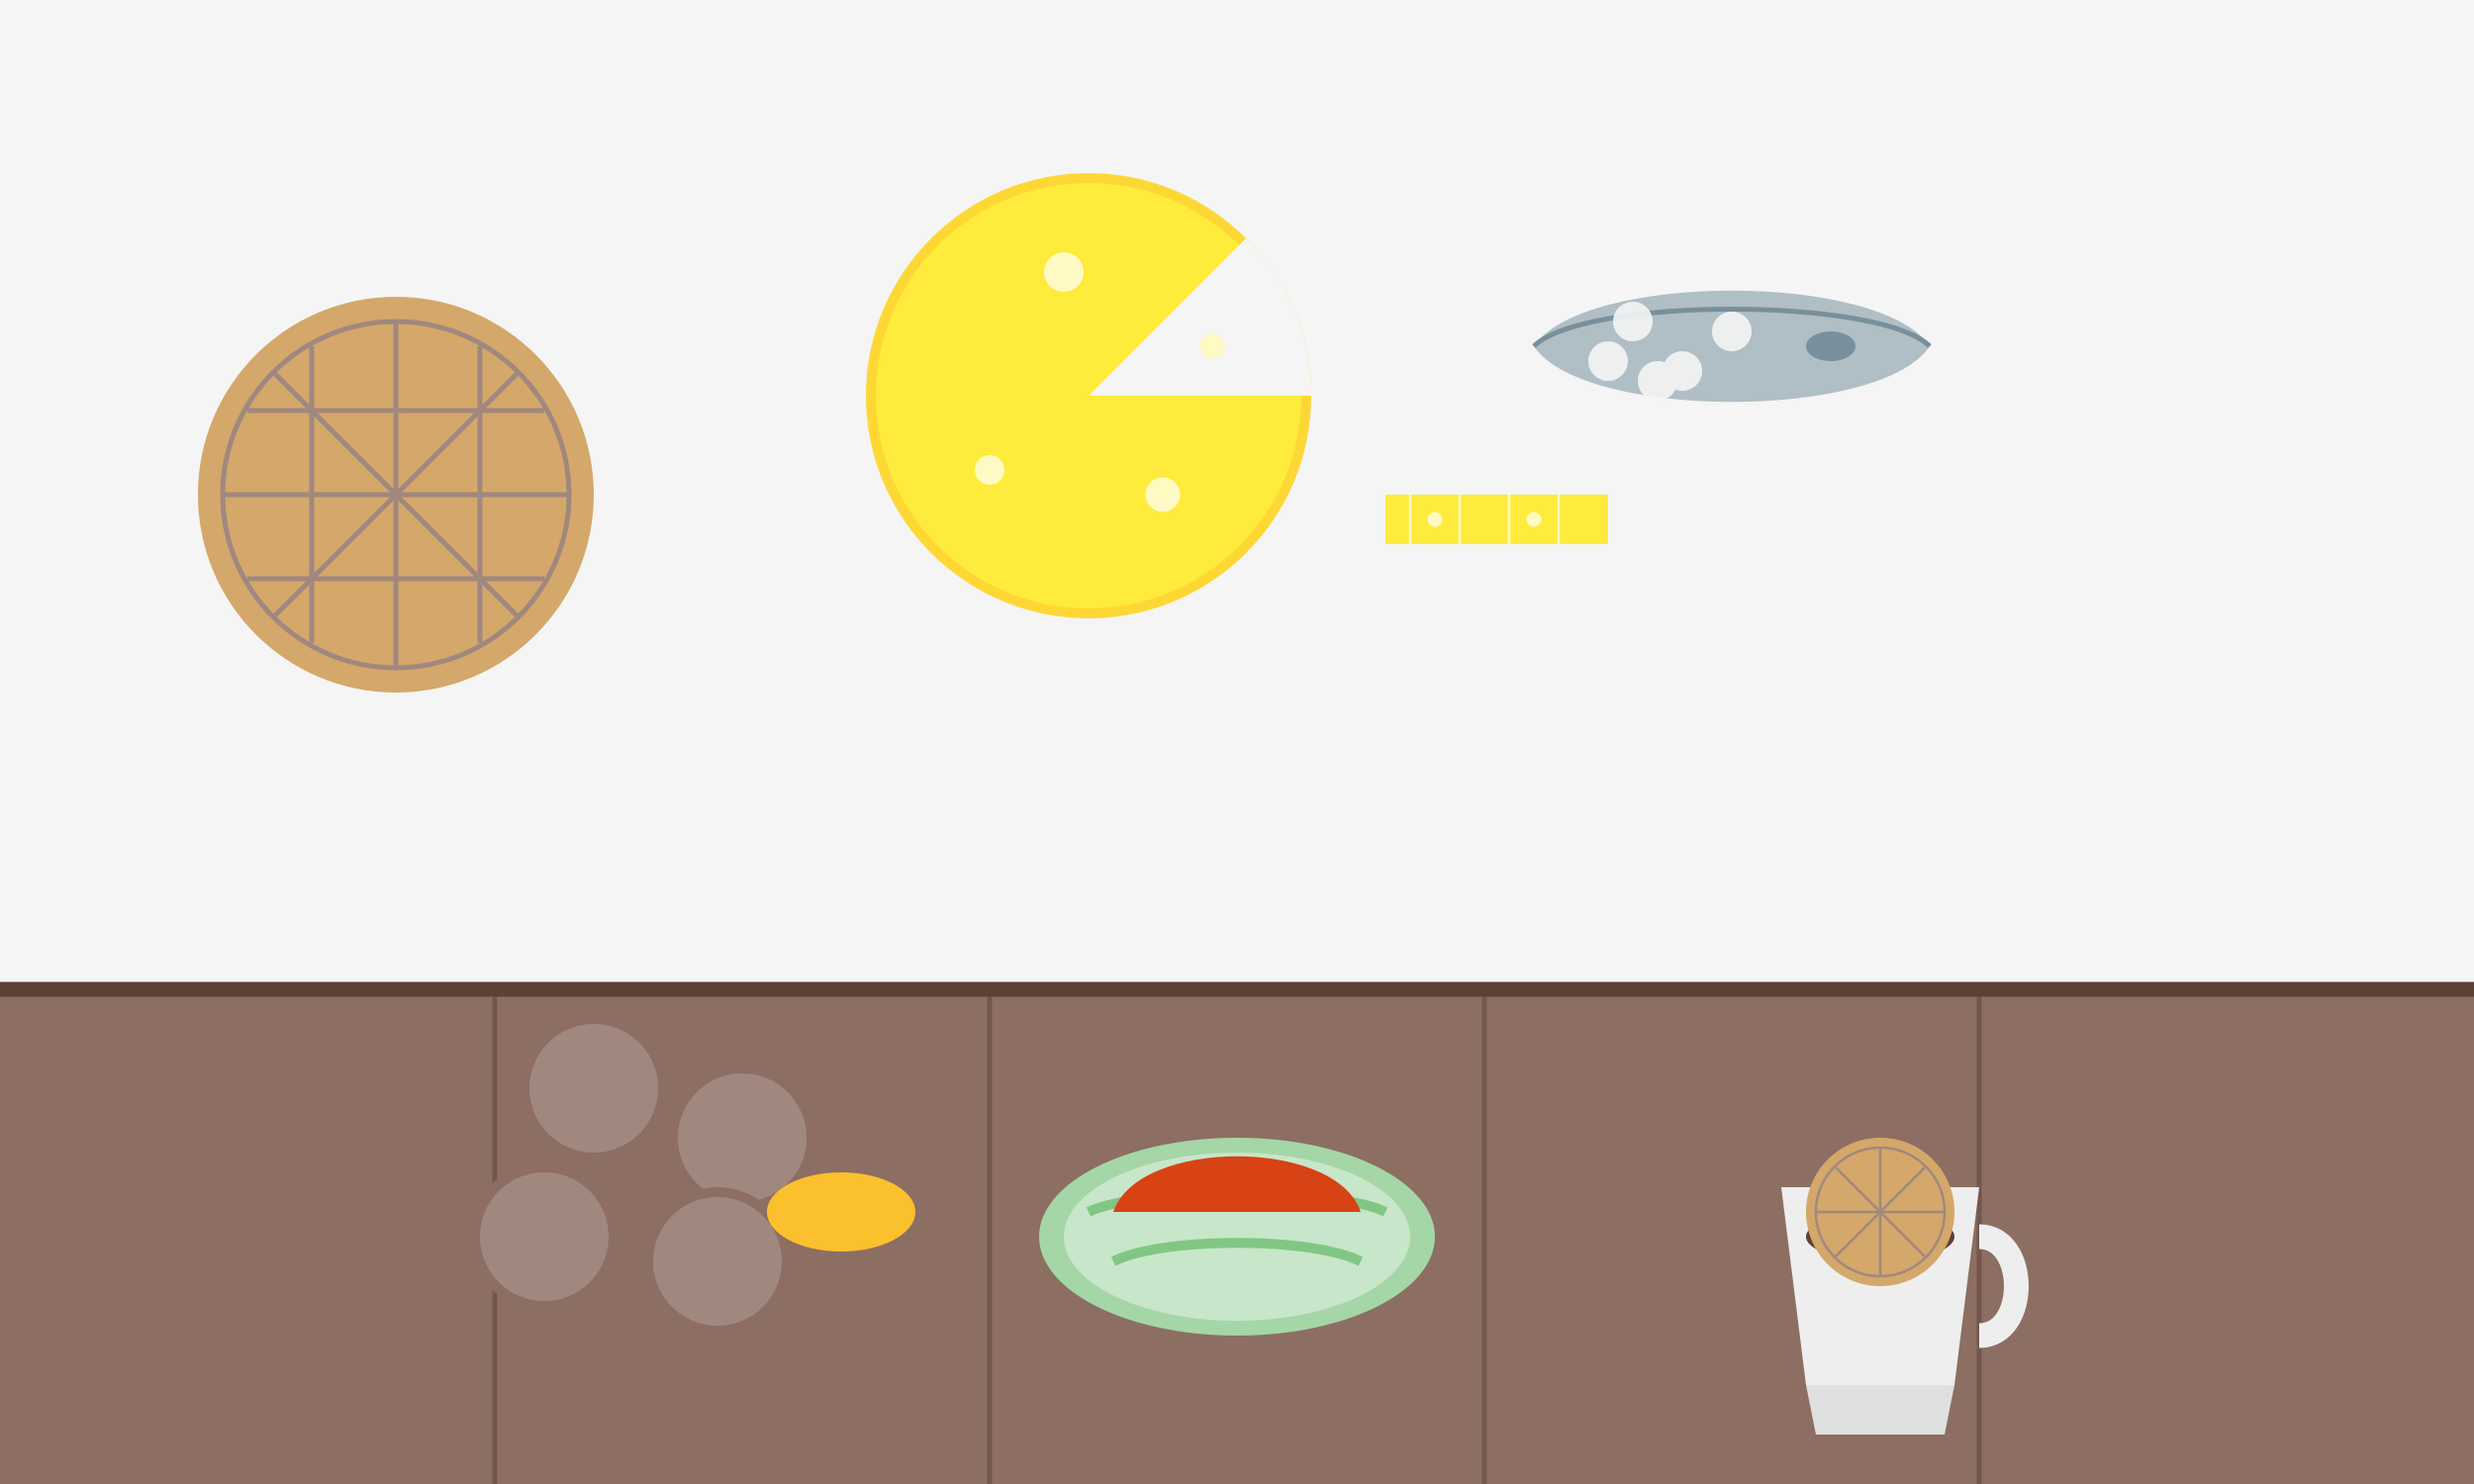 <svg xmlns="http://www.w3.org/2000/svg" viewBox="0 0 500 300" width="500" height="300">
  <!-- Background -->
  <rect x="0" y="0" width="500" height="300" fill="#F5F5F5" />
  
  <!-- Wooden table -->
  <rect x="0" y="200" width="500" height="100" fill="#8D6E63" />
  <line x1="0" y1="200" x2="500" y2="200" stroke="#5D4037" stroke-width="3" />
  <line x1="100" y1="200" x2="100" y2="300" stroke="#5D4037" stroke-width="1" opacity="0.5" />
  <line x1="200" y1="200" x2="200" y2="300" stroke="#5D4037" stroke-width="1" opacity="0.5" />
  <line x1="300" y1="200" x2="300" y2="300" stroke="#5D4037" stroke-width="1" opacity="0.5" />
  <line x1="400" y1="200" x2="400" y2="300" stroke="#5D4037" stroke-width="1" opacity="0.5" />
  
  <!-- Stroopwafel -->
  <g transform="translate(80, 100)">
    <circle cx="0" cy="0" r="40" fill="#D4A76A" />
    <circle cx="0" cy="0" r="35" fill="none" stroke="#A1887F" stroke-width="1" />
    <!-- Waffle pattern -->
    <line x1="-35" y1="0" x2="35" y2="0" stroke="#A1887F" stroke-width="1" />
    <line x1="0" y1="-35" x2="0" y2="35" stroke="#A1887F" stroke-width="1" />
    <line x1="-25" y1="-25" x2="25" y2="25" stroke="#A1887F" stroke-width="1" />
    <line x1="-25" y1="25" x2="25" y2="-25" stroke="#A1887F" stroke-width="1" />
    <line x1="-30" y1="-17" x2="30" y2="-17" stroke="#A1887F" stroke-width="1" />
    <line x1="-30" y1="17" x2="30" y2="17" stroke="#A1887F" stroke-width="1" />
    <line x1="-17" y1="-30" x2="-17" y2="30" stroke="#A1887F" stroke-width="1" />
    <line x1="17" y1="-30" x2="17" y2="30" stroke="#A1887F" stroke-width="1" />
  </g>
  
  <!-- Cheese wheel with slice cut out -->
  <g transform="translate(220, 80)">
    <circle cx="0" cy="0" r="45" fill="#FDD835" />
    <circle cx="0" cy="0" r="43" fill="#FFEB3B" />
    <!-- Cut out slice -->
    <path d="M0,0 L45,0 A45,45 0 0,0 31.82,-31.82 Z" fill="#F5F5F5" />
    <!-- Cheese holes -->
    <circle cx="-20" cy="15" r="3" fill="#FFF9C4" />
    <circle cx="-5" cy="-25" r="4" fill="#FFF9C4" />
    <circle cx="15" cy="20" r="3.5" fill="#FFF9C4" />
    <circle cx="25" cy="-10" r="2.5" fill="#FFF9C4" />
    
    <!-- Cheese slice -->
    <path d="M60,20 L105,20 L105,30 L60,30 Z" fill="#FFEB3B" />
    <line x1="65" y1="20" x2="65" y2="30" stroke="#FFF9C4" stroke-width="0.5" />
    <line x1="75" y1="20" x2="75" y2="30" stroke="#FFF9C4" stroke-width="0.5" />
    <line x1="85" y1="20" x2="85" y2="30" stroke="#FFF9C4" stroke-width="0.5" />
    <line x1="95" y1="20" x2="95" y2="30" stroke="#FFF9C4" stroke-width="0.5" />
    <circle cx="70" cy="25" r="1.5" fill="#FFF9C4" />
    <circle cx="90" cy="25" r="1.5" fill="#FFF9C4" />
  </g>
  
  <!-- Herring with onions -->
  <g transform="translate(350, 70)">
    <path d="M-40,0 C-30,-15 30,-15 40,0 C30,15 -30,15 -40,0 Z" fill="#B0BEC5" />
    <path d="M-40,0 C-30,-10 30,-10 40,0" fill="none" stroke="#78909C" stroke-width="1" />
    <ellipse cx="20" cy="0" rx="5" ry="3" fill="#78909C" />
    
    <!-- Onions -->
    <g opacity="0.9">
      <circle cx="-20" cy="-5" r="4" fill="#F5F5F5" />
      <circle cx="-10" cy="5" r="4" fill="#F5F5F5" />
      <circle cx="0" cy="-3" r="4" fill="#F5F5F5" />
      <circle cx="-15" cy="7" r="4" fill="#F5F5F5" />
      <circle cx="-25" cy="3" r="4" fill="#F5F5F5" />
    </g>
  </g>
  
  <!-- Bitterballen -->
  <g transform="translate(120, 220)">
    <circle cx="0" cy="0" r="15" fill="#8D6E63" />
    <circle cx="0" cy="0" r="13" fill="#A1887F" />
    <circle cx="30" cy="10" r="15" fill="#8D6E63" />
    <circle cx="30" cy="10" r="13" fill="#A1887F" />
    <circle cx="-10" cy="30" r="15" fill="#8D6E63" />
    <circle cx="-10" cy="30" r="13" fill="#A1887F" />
    <circle cx="25" cy="35" r="15" fill="#8D6E63" />
    <circle cx="25" cy="35" r="13" fill="#A1887F" />
    
    <!-- Mustard -->
    <ellipse cx="50" cy="25" rx="15" ry="8" fill="#FBC02D" />
  </g>
  
  <!-- Stamppot with sausage -->
  <g transform="translate(250, 250)">
    <ellipse cx="0" cy="0" rx="40" ry="20" fill="#A5D6A7" />
    <ellipse cx="0" cy="0" rx="35" ry="17" fill="#C8E6C9" />
    <path d="M-30,-5 C-20,-10 20,-10 30,-5" fill="none" stroke="#81C784" stroke-width="2" />
    <path d="M-25,5 C-15,0 15,0 25,5" fill="none" stroke="#81C784" stroke-width="2" />
    
    <!-- Sausage -->
    <path d="M-25,-5 C-20,-20 20,-20 25,-5" fill="#D84315" />
  </g>
  
  <!-- Stroopwafel on coffee cup -->
  <g transform="translate(380, 240)">
    <!-- Coffee cup -->
    <path d="M-20,0 L20,0 L15,40 L-15,40 Z" fill="#EEEEEE" />
    <path d="M-15,40 L15,40 L13,50 L-13,50 Z" fill="#E0E0E0" />
    
    <!-- Coffee -->
    <ellipse cx="0" cy="10" rx="15" ry="5" fill="#5D4037" />
    
    <!-- Cup handle -->
    <path d="M20,10 C30,10 30,30 20,30" fill="none" stroke="#EEEEEE" stroke-width="5" />
    
    <!-- Mini stroopwafel on top -->
    <circle cx="0" cy="5" r="15" fill="#D4A76A" />
    <circle cx="0" cy="5" r="13" fill="none" stroke="#A1887F" stroke-width="0.5" />
    <line x1="-13" y1="5" x2="13" y2="5" stroke="#A1887F" stroke-width="0.5" />
    <line x1="0" y1="-8" x2="0" y2="18" stroke="#A1887F" stroke-width="0.5" />
    <line x1="-9" y1="-4" x2="9" y2="14" stroke="#A1887F" stroke-width="0.5" />
    <line x1="-9" y1="14" x2="9" y2="-4" stroke="#A1887F" stroke-width="0.5" />
  </g>
</svg>